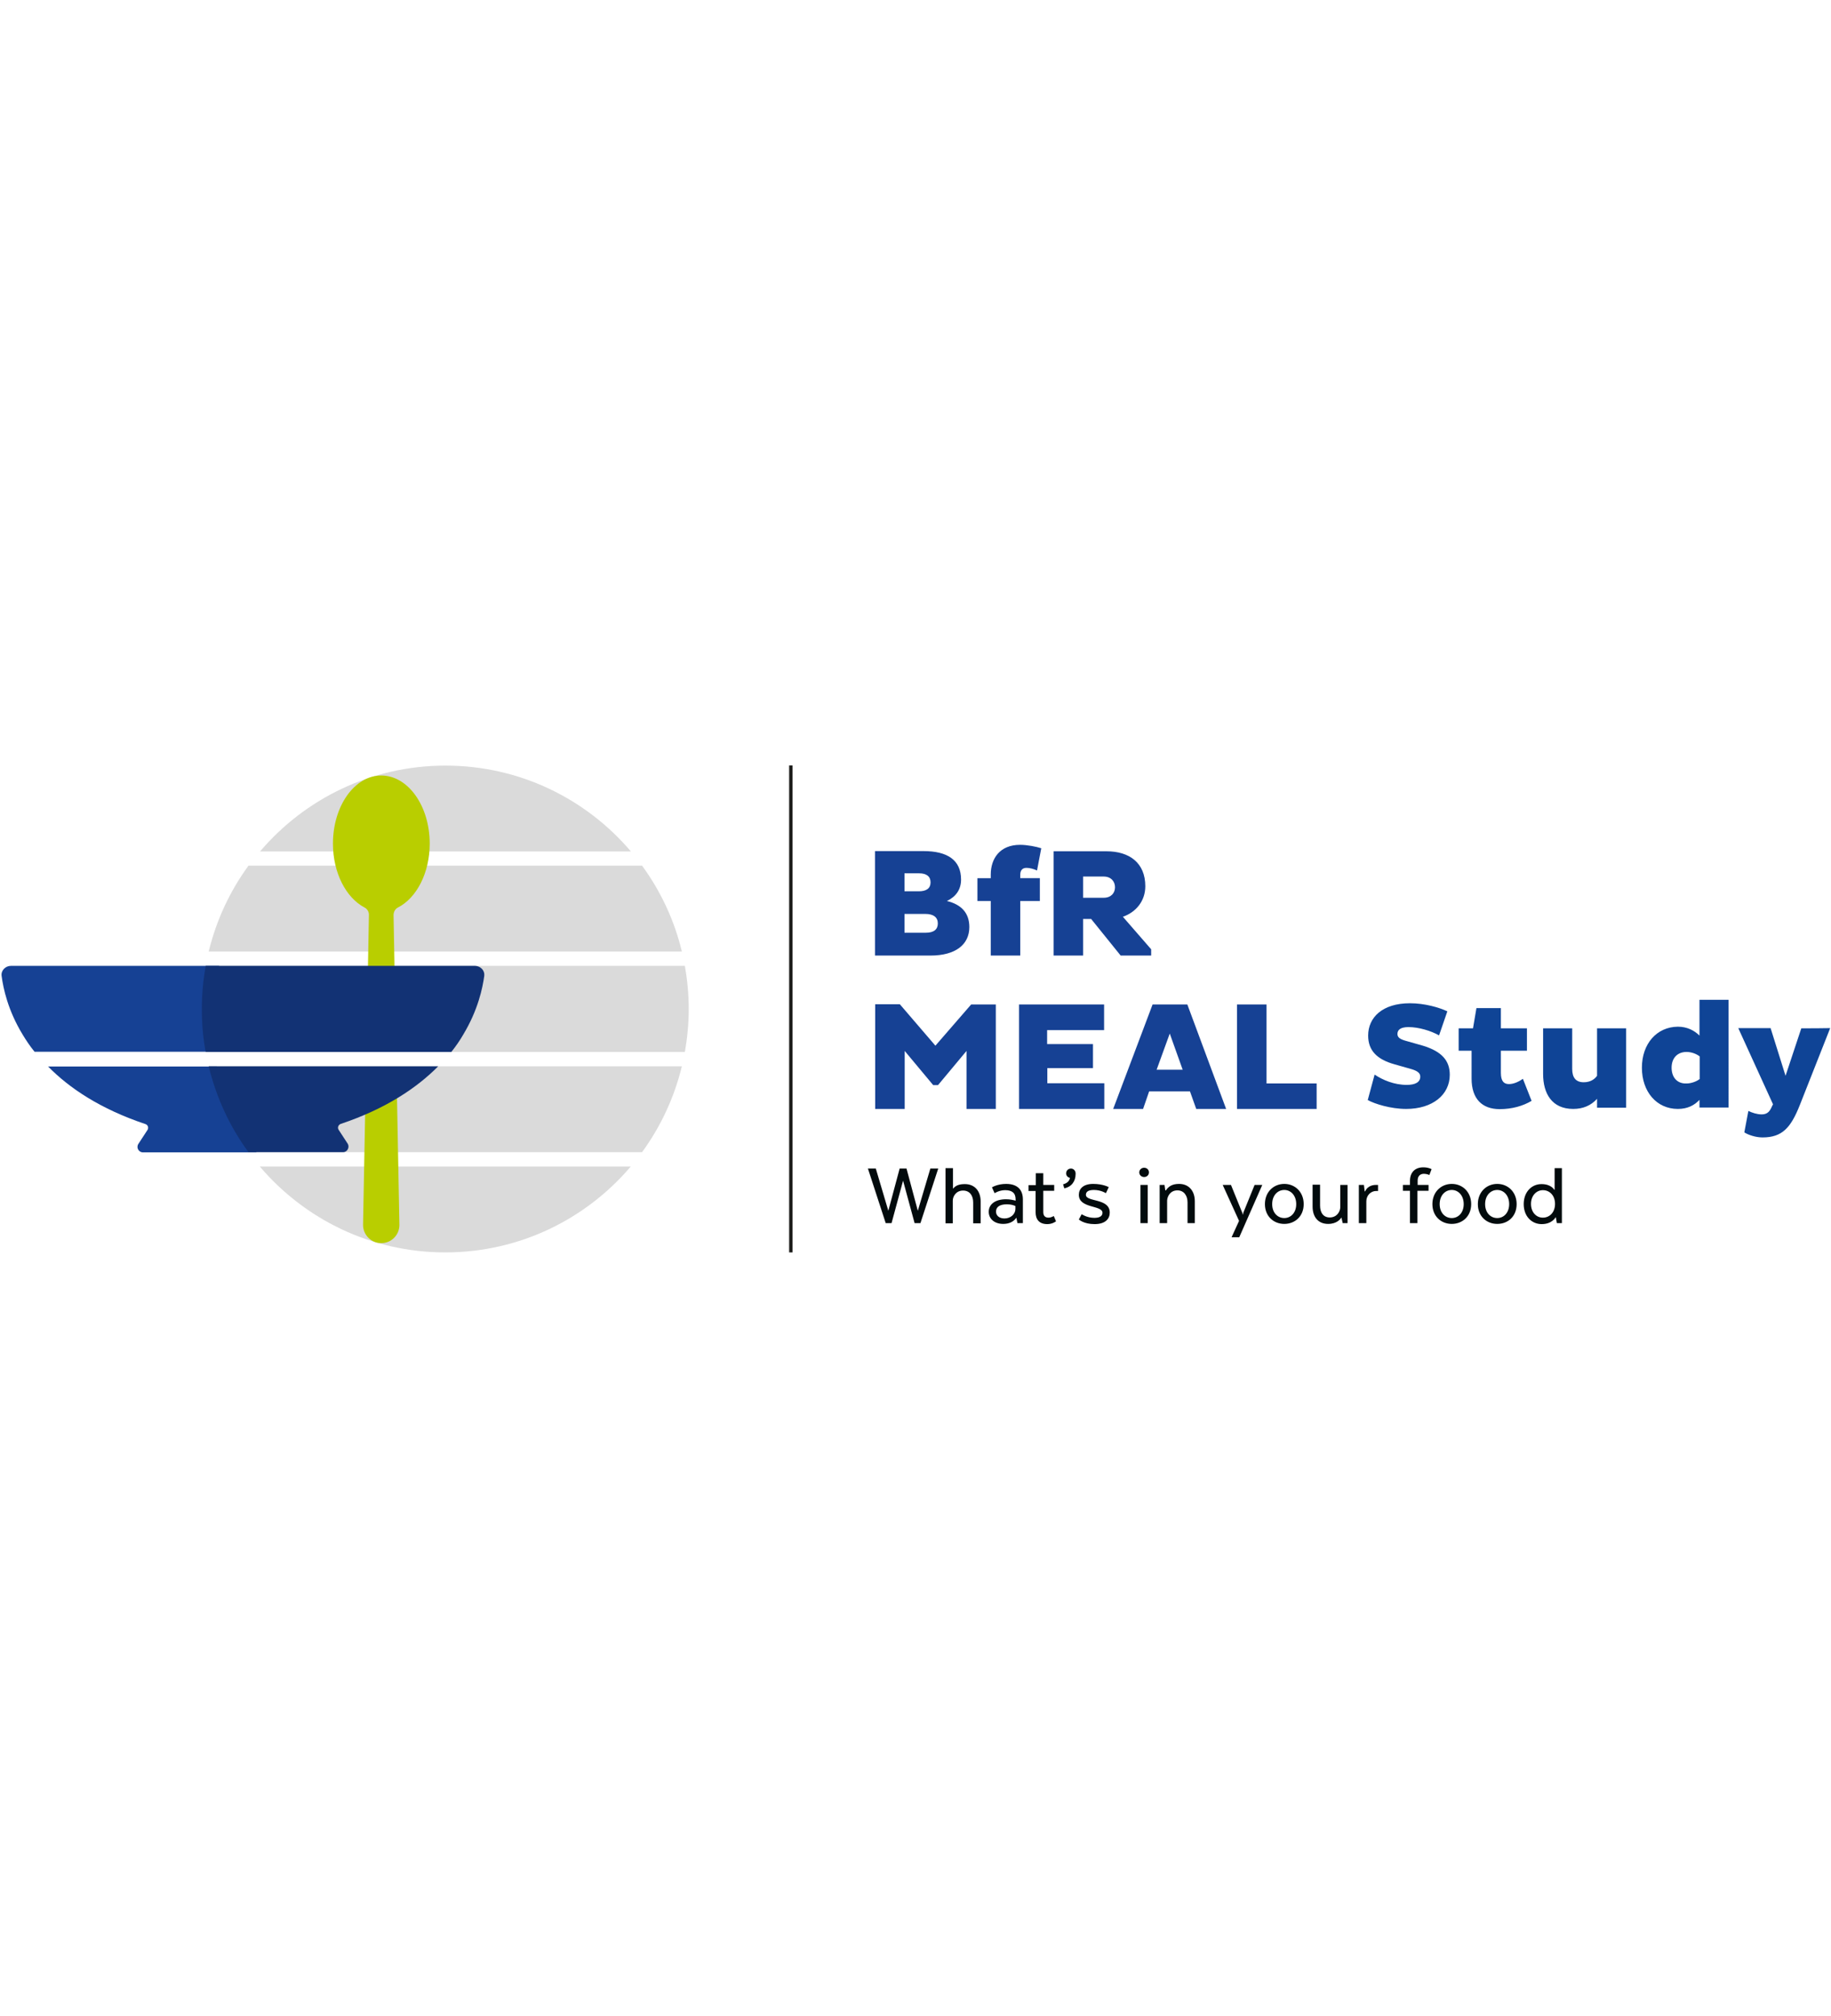 <?xml version="1.0" encoding="utf-8"?>
<!-- Generator: Adobe Illustrator 26.0.2, SVG Export Plug-In . SVG Version: 6.00 Build 0)  -->
<svg width="220" version="1.1" id="Ebene_1" xmlns="http://www.w3.org/2000/svg" xmlns:xlink="http://www.w3.org/1999/xlink" x="0px" y="0px"
	 viewBox="0 0 906.3 242.2" style="enable-background:new 0 0 906.3 242.2;" xml:space="preserve">
<style type="text/css">
	.st0{fill:#DADADA;}
	.st1{fill:#1D1D1B;}
	.st2{fill:#B9CE00;}
	.st3{fill:#164194;}
	.st4{fill:#123274;}
	.st5{fill:#020B0D;}
	.st6{fill:#0F4496;}
</style>
<g>
	<path class="st0" d="M312.3,43.6c-22.1-26-55-42.5-91.8-42.5c-36.8,0-69.7,16.5-91.8,42.5H312.3L312.3,43.6z M317.8,192.4
		c9.2-12.6,15.9-26.9,19.7-42.5H103.4c3.8,15.6,10.5,30,19.7,42.5H317.8L317.8,192.4z M317.8,50.6H123
		c-9.2,12.6-15.9,26.9-19.7,42.5h234.2C333.8,77.6,327,63.2,317.8,50.6L317.8,50.6z M101.9,142.8H339c1.2-6.9,1.9-14,1.9-21.3
		c0-7.3-0.7-14.4-1.9-21.3H101.9c-1.2,6.9-1.9,14-1.9,21.3C100,128.8,100.6,135.9,101.9,142.8L101.9,142.8z M128.6,199.5
		c22.1,26,55,42.5,91.8,42.5c36.8,0,69.7-16.5,91.8-42.5H128.6L128.6,199.5z"/>
	<polygon class="st1" points="390.6,1 390.6,242 392.3,242 392.3,1 390.6,1 	"/>
	<path class="st2" d="M212.7,39.7c0-18.6-10.7-33.7-24-33.7c-13.2,0-23.9,15.1-23.9,33.7c0,14.5,6.5,26.8,15.6,31.6
		c1.4,0.7,2.3,2.2,2.2,3.8l-1.1,59.1h14.4l-1.1-59.1c0-1.6,0.8-3.1,2.2-3.8C206.2,66.6,212.7,54.2,212.7,39.7L212.7,39.7z
		 M181.1,154.6l-1.4,73.8c0,4.9,4,9,8.9,9h0.2c4.9,0,8.9-4,8.9-9l-1.4-73.8H181.1L181.1,154.6z"/>
	<path class="st3" d="M108.5,100.2H96.3v0H5.4c-2.7,0-5,2.3-4.6,5c0.8,6.1,3.1,17,10.4,29c1.7,2.8,3.6,5.7,5.9,8.5h91.4
		c-1.2-6.9-1.9-14-1.9-21.3C106.6,114.3,107.2,107.1,108.5,100.2L108.5,100.2z"/>
	<path class="st3" d="M23.7,149.9c10.6,10.8,25.9,21.1,48.3,28.6c1.2,0.4,1.7,1.8,1,2.9l-4.5,6.9c-1.2,1.8,0.1,4.2,2.3,4.2h56.2
		c-9.1-12.6-15.9-26.9-19.7-42.5H23.7L23.7,149.9z"/>
	<path class="st4" d="M169.8,192.4c2.1,0,3.4-2.4,2.3-4.2l-4.5-6.9c-0.7-1.1-0.1-2.5,1.1-2.9c22.3-7.5,37.6-17.8,48.2-28.5H103.3
		c3.8,15.6,10.5,30,19.7,42.5H169.8L169.8,192.4z"/>
	<path class="st4" d="M229.3,134.2c7.3-12.1,9.6-23.1,10.4-29.1c0.3-2.6-1.8-4.8-4.5-4.9H101.8c-1.2,6.9-1.9,14-1.9,21.3
		c0,7.3,0.6,14.4,1.9,21.3h121.6C225.7,139.9,227.7,137,229.3,134.2L229.3,134.2z"/>
	<path class="st3" d="M478.3,171h14.6v-51.7h-12.2L463,139.7l-17.6-20.5h-12.2V171h14.6v-28.7l14.1,16.9h2.4l14.1-16.9V171
		L478.3,171z M546.6,171v-12.7h-28.2v-7.5H541v-11.9h-22.7V132h28.2v-12.7h-42.1V171H546.6L546.6,171z M551,171h14.8l3-8.7h20.2
		l3.1,8.7h14.8l-19.2-51.7h-17.2L551,171L551,171z M579,133.7l6.4,17.9h-12.9L579,133.7L579,133.7z M651.7,171v-12.6h-24.8v-39.1
		h-14.6V171H651.7L651.7,171z"/>
	<path class="st3" d="M433.1,95.1h27.5c12.3,0,19.2-5.4,19.2-14.1c0-7.1-4.1-11.2-11.1-12.9c4.4-2.1,7-5.6,7-10.6
		c0-9.7-6.8-14.1-18.6-14.1h-24V95.1L433.1,95.1z M447.7,83.9v-9.4h10.3c4.1,0,6.2,1.7,6.2,4.7c0,2.9-1.9,4.6-5.9,4.6H447.7
		L447.7,83.9z M447.7,63.3v-8.9h7.2c3.8,0,5.7,1.6,5.7,4.5c0,2.9-2,4.4-5.8,4.4H447.7L447.7,63.3z M514.7,68.1V56.8H505v-1.7
		c0-2,0.9-3.4,3.1-3.4c1.7,0,3.7,0.6,5.2,1.3l2.1-11c-2.4-0.8-7-1.7-10.5-1.7c-10,0-14.5,6.8-14.5,14.7v1.8h-6.6v11.3h6.6v27H505
		v-27H514.7L514.7,68.1z M521.5,95.1h14.6V77h4l14.6,18.1h15.1V92l-14-16.1c6.6-2.3,11.1-7.9,11.1-15.1c0-11.6-7.9-17.3-19.2-17.3
		h-26.2V95.1L521.5,95.1z M546.3,56c3.6,0,5.6,2.4,5.6,5.3c0,2.9-2,5.2-5.6,5.2h-10.2V56H546.3L546.3,56z"/>
	<polygon class="st5" points="447,206.5 441.3,227.5 438.4,227.5 429.6,200.5 433.5,200.5 439.7,221.4 445.3,200.5 448.7,200.5 
		454.3,221.4 460.5,200.5 464.4,200.5 455.6,227.5 452.7,227.5 447,206.5 	"/>
	<path class="st5" d="M468,200.3h3.7v10.1h0.1c1.3-1.6,3.1-2.2,5.8-2.2c4.9,0,7.8,3.5,7.8,8.6v10.8h-3.7v-10.3c0-3.4-1.7-5.9-5-5.9
		c-3.5,0-5.1,2.9-5.1,5v11.2H468V200.3L468,200.3z"/>
	<path class="st5" d="M506.2,227.5h-2.6l-0.5-2.6H503c-1.2,1.8-3.4,3-6.4,3c-4.6,0-7.2-2.7-7.2-6c0-3.6,3-6.2,8.6-6.2
		c2,0,3.6,0.4,4.7,0.7v-0.7c0-3.2-1.9-4.5-5.2-4.5c-2.9,0-5.2,1.5-5.2,1.5l-1.3-2.9c0,0,2.7-1.7,7-1.7c5.8,0,8.3,3.1,8.3,7.7V227.5
		L506.2,227.5z M502.7,219.1c-0.8-0.4-2.2-0.9-4.3-0.9c-3.7,0-5.4,1.4-5.4,3.6c0,1.9,1.5,3.4,4.2,3.4c3.1,0,5.4-2.2,5.4-4.7V219.1
		L502.7,219.1z"/>
	<path class="st5" d="M512.7,208.6v-5.8h3.7v5.8h5.4v2.9h-5.4V222c0,1.8,0.8,2.8,2.6,2.8c1.3,0,2.6-0.8,2.6-0.8l1.1,2.6
		c-0.2,0.2-1.9,1.4-4.3,1.4c-4,0-5.8-2.3-5.8-5.9v-10.5h-3.5v-2.9H512.7L512.7,208.6z"/>
	<path class="st5" d="M529.6,205.1c-1.1-0.2-1.9-1.1-1.9-2.2c0-1.3,1-2.4,2.4-2.4c1.3,0,2.3,1.1,2.3,2.4v0.3c0,3.7-2.1,6.4-5.6,7.1
		l-0.6-2C528.2,207.8,529.4,206.6,529.6,205.1L529.6,205.1z"/>
	<path class="st5" d="M535.4,223.1c0,0,2.6,1.8,6.3,1.8c2.9,0,4-1.1,4-2.5c0-3.9-11.7-2-11.7-8.9c0-3,2.2-5.4,7.1-5.4
		c4.9,0,7.7,1.6,7.7,1.6l-1.4,3c0,0-2.4-1.6-5.9-1.6c-2.7,0-4,0.8-4,2.4c0,3.7,11.8,1.5,11.8,8.8c0,3-2.1,5.7-7.5,5.7
		s-7.8-2.3-7.8-2.3L535.4,223.1L535.4,223.1z"/>
	<path class="st5" d="M563.9,202.4c0-1.3,1.1-2.3,2.4-2.3c1.4,0,2.4,1,2.4,2.3c0,1.3-1,2.3-2.4,2.3
		C565,204.7,563.9,203.7,563.9,202.4L563.9,202.4z M564.5,208.6h3.6v18.9h-3.6V208.6L564.5,208.6z"/>
	<path class="st5" d="M573.9,208.6h2.5l0.4,2.7h0.3c1.3-2,3.2-3.2,6.5-3.2c4.9,0,7.8,3.5,7.8,8.6v10.8h-3.6v-10.3
		c0-3.3-1.8-5.9-5-5.9c-3.5,0-5,2.9-5.1,5v11.2h-3.7V208.6L573.9,208.6z"/>
	<path class="st5" d="M613.4,234.5h-3.8l3.7-8.1l-8.1-17.8h4.1l5.4,13.3c0.2,0.4,0.4,0.9,0.4,1.3h0.2c0-0.4,0.1-0.9,0.3-1.3
		l5.4-13.3h3.8L613.4,234.5L613.4,234.5z"/>
	<path class="st5" d="M635.7,227.9c-5.3,0-9.6-3.8-9.6-9.8c0-6,4.3-10,9.6-10c5.3,0,9.6,4,9.6,10
		C645.3,224.2,640.9,227.9,635.7,227.9L635.7,227.9z M641.6,218.1c0-4.3-2.7-7-5.9-7c-3.3,0-6,2.7-6,7c0,4.3,2.7,6.9,6,6.9
		C638.9,225,641.6,222.4,641.6,218.1L641.6,218.1z"/>
	<path class="st5" d="M663.3,208.6h3.7v18.9h-2.4l-0.6-2.7h-0.1c-0.4,0.7-2.2,3.1-6.5,3.1c-5,0-7.7-3.5-7.7-8.6v-10.8h3.7v10.3
		c0,3.4,1.5,5.9,4.8,5.9c3.6,0,5.2-3,5.2-5.1V208.6L663.3,208.6z"/>
	<path class="st5" d="M682.2,211.6h-1c-2.7,0-4.9,2.2-4.9,5.1v10.8h-3.7v-18.9h2.5l0.4,3.2h0.2c0.9-2.1,2.9-3.2,5.4-3.2h1V211.6
		L682.2,211.6z"/>
	<path class="st5" d="M701.6,211.5v16h-3.7v-16h-3.5v-2.9h3.5v-2c0-4.1,2.4-6.7,6.6-6.7c2.6,0,4.1,0.9,4.1,0.9l-1.1,2.9
		c0,0-1.2-0.6-2.7-0.6c-1.9,0-3.1,1.2-3.1,3.3v2.2h5.4v2.9H701.6L701.6,211.5z"/>
	<path class="st5" d="M718.6,227.9c-5.3,0-9.6-3.8-9.6-9.8c0-6,4.3-10,9.6-10c5.3,0,9.6,4,9.6,10
		C728.2,224.2,723.8,227.9,718.6,227.9L718.6,227.9z M724.5,218.1c0-4.3-2.7-7-5.9-7c-3.3,0-6,2.7-6,7c0,4.3,2.7,6.9,6,6.9
		C721.8,225,724.5,222.4,724.5,218.1L724.5,218.1z"/>
	<path class="st5" d="M741.1,227.9c-5.3,0-9.6-3.8-9.6-9.8c0-6,4.3-10,9.6-10c5.3,0,9.6,4,9.6,10
		C750.7,224.2,746.4,227.9,741.1,227.9L741.1,227.9z M747,218.1c0-4.3-2.7-7-5.9-7c-3.3,0-6,2.7-6,7c0,4.3,2.7,6.9,6,6.9
		C744.3,225,747,222.4,747,218.1L747,218.1z"/>
	<path class="st5" d="M769.5,211v-10.7h3.6v27.2h-2.5l-0.5-2.9h-0.1c0,0-1.7,3.4-6.9,3.4c-5,0-8.9-3.9-8.9-9.9
		c0-5.9,3.8-9.9,8.8-9.9c4.9,0,6.3,2.8,6.3,2.8H769.5L769.5,211z M763.7,211.2c-3.3,0-5.9,2.8-5.9,6.8c0,4,2.5,6.8,5.9,6.8
		c3.3,0,6-2.6,6-6.8C769.7,213.8,767,211.2,763.7,211.2L763.7,211.2z"/>
	<path class="st6" d="M891.6,131.1l-7.8,23.5l-7.4-23.6h-16l17.2,37.7l-0.6,1.2c-1,2.3-2.2,3.8-5,3.8c-2.3,0-4.7-0.8-6.6-1.7
		l-2,10.6c2,1.3,5.7,2.5,9,2.5c9.7,0,14-4.7,18.5-16.1l15-38C901.3,131.1,896.4,131.1,891.6,131.1 M827.4,150.6
		c0-4.8,2.9-7.8,7.4-7.8c2.2,0,4.7,0.8,6.5,2.2v11.2c-1.5,1.2-4.2,2.2-6.5,2.2C830.3,158.6,827.4,155.5,827.4,150.6 M812.7,150.6
		c0,11.9,7.3,20.4,17.8,20.4c4.9,0,8.3-1.9,10.7-4.5v3.8h14.4V117h-14.4v17.7c-2.5-2.5-6.1-4.4-10.7-4.4
		C820,130.4,812.7,138.8,812.7,150.6 M804.9,170.3v-39.2h-14.4v23.5c-1.1,1.6-3.2,3.2-6.6,3.2c-3.8,0-5.7-2.2-5.7-6.6v-20.1h-14.4
		v22.6c0,9.6,4.3,17.3,14.9,17.3c4.9,0,8.8-1.7,11.8-5v4.4H804.9L804.9,170.3z M730.8,121.1l-1.7,10H722v11.1h6.4V156
		c0,10,5.2,15.1,13.9,15.1c6.2,0,11.6-1.6,15.8-4.1l-4.3-10.9c-1.7,1.2-4.3,2.6-6.9,2.6c-2.5,0-4-1.4-4-5.6v-10.9h12.9v-11.1h-12.9
		v-10H730.8L730.8,121.1z M677,166.6c3.4,1.9,11.4,4.4,19,4.4c13.1,0,21.6-7,21.6-16.9c0-6.9-3.8-11.5-13.3-14.4l-8.8-2.5
		c-2.7-0.8-3.8-1.7-3.8-3.3c0-2.1,1.6-3.4,5.5-3.4c5,0,11,1.8,15.1,4.1l4.1-11.9c-4-1.9-11.2-4-18.5-4c-13.6,0-20.7,7-20.7,16
		c0,7.4,4.4,11.8,13,14.2l8.1,2.3c3.2,0.9,4.7,2,4.7,3.8c0,2.8-2.5,4.1-6.7,4.1c-6.2,0-11.9-2.4-15.9-5.1L677,166.6L677,166.6z"/>
</g>
</svg>
